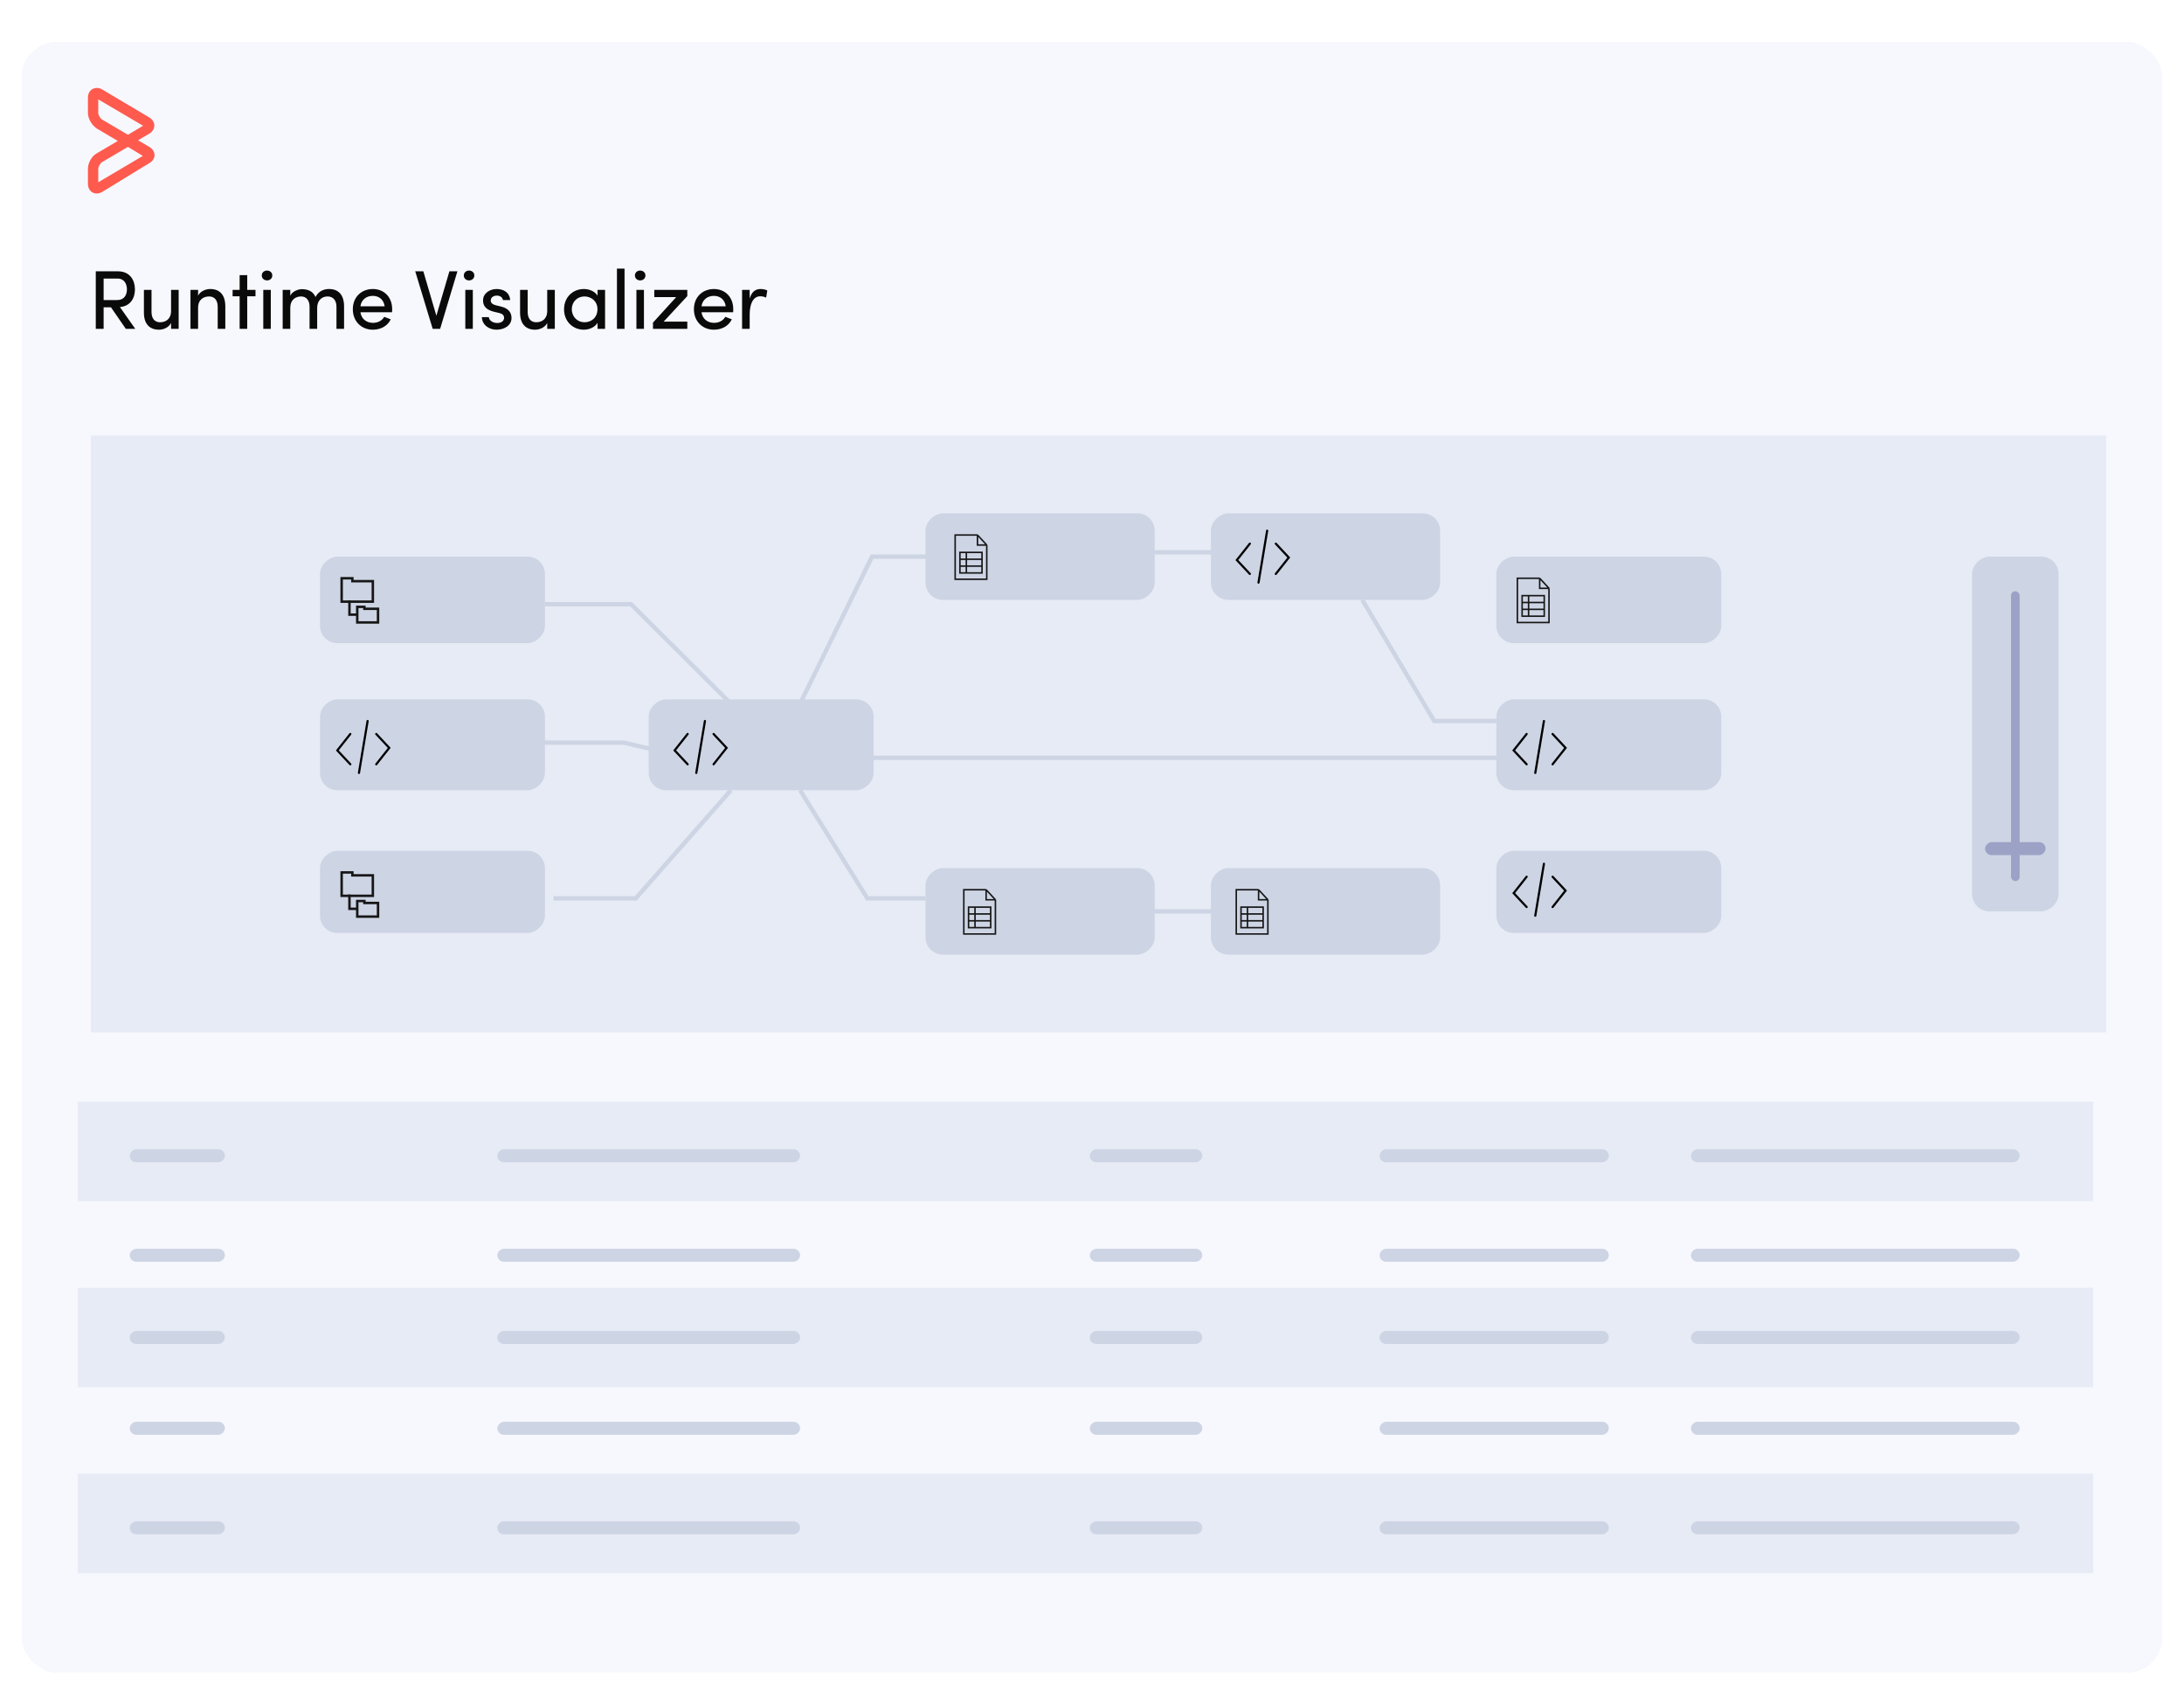 <svg width="505" height="389" viewBox="0 0 505 389" fill="none" xmlns="http://www.w3.org/2000/svg">
<g clip-path="url(#clip0_25_9)">
<g filter="url(#filter0_d_25_9)">
<rect x="5" y="6" width="495" height="377" rx="8.132" fill="#F7F8FD" shape-rendering="crispEdges"/>
<rect x="18" y="294" width="466" height="23" fill="#E7EBF5"/>
<rect x="18" y="251" width="466" height="23" fill="#E7EBF5"/>
<rect x="21" y="97" width="466" height="138" fill="#E7EBF5"/>
<rect x="18" y="337" width="466" height="23" fill="#E7EBF5"/>
<rect x="126" y="125" width="20" height="52" rx="4" transform="rotate(90 126 125)" fill="#CDD4E4"/>
<rect x="126" y="193" width="19" height="52" rx="4" transform="rotate(90 126 193)" fill="#CDD4E4"/>
<rect x="126" y="158" width="21" height="52" rx="4" transform="rotate(90 126 158)" fill="#CDD4E4"/>
<rect x="202" y="158" width="21" height="52" rx="4" transform="rotate(90 202 158)" fill="#CDD4E4"/>
<rect x="267" y="115" width="20" height="53" rx="4" transform="rotate(90 267 115)" fill="#CDD4E4"/>
<rect x="333" y="115" width="20" height="53" rx="4" transform="rotate(90 333 115)" fill="#CDD4E4"/>
<rect x="398" y="125" width="20" height="52" rx="4" transform="rotate(90 398 125)" fill="#CDD4E4"/>
<rect x="476" y="125" width="82" height="20" rx="4" transform="rotate(90 476 125)" fill="#CDD4E4"/>
<rect x="398" y="158" width="21" height="52" rx="4" transform="rotate(90 398 158)" fill="#CDD4E4"/>
<rect x="398" y="193" width="19" height="52" rx="4" transform="rotate(90 398 193)" fill="#CDD4E4"/>
<rect x="267" y="197" width="20" height="53" rx="4" transform="rotate(90 267 197)" fill="#CDD4E4"/>
<rect x="372" y="262" width="3" height="53" rx="1.5" transform="rotate(90 372 262)" fill="#CDD4E4"/>
<rect x="467" y="262" width="3" height="76" rx="1.5" transform="rotate(90 467 262)" fill="#CDD4E4"/>
<rect x="467" y="200" width="2" height="67" rx="1" transform="rotate(-180 467 200)" fill="#9CA2C6"/>
<rect x="459" y="194" width="3" height="14" rx="1.5" transform="rotate(-90 459 194)" fill="#9CA2C6"/>
<rect x="278" y="262" width="3" height="26" rx="1.5" transform="rotate(90 278 262)" fill="#CDD4E4"/>
<rect x="185" y="262" width="3" height="70" rx="1.5" transform="rotate(90 185 262)" fill="#CDD4E4"/>
<rect x="52" y="262" width="3" height="22" rx="1.5" transform="rotate(90 52 262)" fill="#CDD4E4"/>
<rect x="372" y="304" width="3" height="53" rx="1.5" transform="rotate(90 372 304)" fill="#CDD4E4"/>
<rect x="467" y="304" width="3" height="76" rx="1.5" transform="rotate(90 467 304)" fill="#CDD4E4"/>
<rect x="278" y="304" width="3" height="26" rx="1.5" transform="rotate(90 278 304)" fill="#CDD4E4"/>
<rect x="185" y="304" width="3" height="70" rx="1.5" transform="rotate(90 185 304)" fill="#CDD4E4"/>
<rect x="52" y="304" width="3" height="22" rx="1.5" transform="rotate(90 52 304)" fill="#CDD4E4"/>
<rect x="372" y="348" width="3" height="53" rx="1.5" transform="rotate(90 372 348)" fill="#CDD4E4"/>
<rect x="467" y="348" width="3" height="76" rx="1.5" transform="rotate(90 467 348)" fill="#CDD4E4"/>
<rect x="278" y="348" width="3" height="26" rx="1.5" transform="rotate(90 278 348)" fill="#CDD4E4"/>
<rect x="185" y="348" width="3" height="70" rx="1.5" transform="rotate(90 185 348)" fill="#CDD4E4"/>
<rect x="52" y="348" width="3" height="22" rx="1.5" transform="rotate(90 52 348)" fill="#CDD4E4"/>
<rect x="372" y="325" width="3" height="53" rx="1.5" transform="rotate(90 372 325)" fill="#CDD4E4"/>
<rect x="467" y="325" width="3" height="76" rx="1.5" transform="rotate(90 467 325)" fill="#CDD4E4"/>
<rect x="278" y="325" width="3" height="26" rx="1.5" transform="rotate(90 278 325)" fill="#CDD4E4"/>
<rect x="185" y="325" width="3" height="70" rx="1.5" transform="rotate(90 185 325)" fill="#CDD4E4"/>
<rect x="52" y="325" width="3" height="22" rx="1.5" transform="rotate(90 52 325)" fill="#CDD4E4"/>
<rect x="372" y="285" width="3" height="53" rx="1.5" transform="rotate(90 372 285)" fill="#CDD4E4"/>
<rect x="467" y="285" width="3" height="76" rx="1.5" transform="rotate(90 467 285)" fill="#CDD4E4"/>
<rect x="278" y="285" width="3" height="26" rx="1.5" transform="rotate(90 278 285)" fill="#CDD4E4"/>
<rect x="185" y="285" width="3" height="70" rx="1.5" transform="rotate(90 185 285)" fill="#CDD4E4"/>
<rect x="52" y="285" width="3" height="22" rx="1.5" transform="rotate(90 52 285)" fill="#CDD4E4"/>
<rect x="333" y="197" width="20" height="53" rx="4" transform="rotate(90 333 197)" fill="#CDD4E4"/>
<path d="M126 136H145.927L169 159" stroke="#CDD4E4"/>
<path d="M216 125H201.634L185 159" stroke="#CDD4E4"/>
<path d="M346 163H331.634L315 135" stroke="#CDD4E4"/>
<path d="M122 168H144.244L170 174" stroke="#CDD4E4"/>
<path d="M128 204H147L169 179" stroke="#CDD4E4"/>
<path d="M214 204H200.561L185 179" stroke="#CDD4E4"/>
<path d="M265 124H283.5" stroke="#CDD4E4"/>
<path d="M265 207H283.5" stroke="#CDD4E4"/>
<path d="M197.5 171.5H350.5" stroke="#CDD4E4"/>
<path d="M228.168 122.325V130.231H220.86V120L226.018 120M228.168 122.325H226.018V120M228.168 122.325L226.018 120" stroke="#171717" stroke-width="0.349"/>
<path d="M223.448 124.019V128.769M221.956 125.603H227.072M221.956 127.186H227.072M221.956 124.019H227.072V128.769H221.956L221.956 124.019Z" stroke="#171717" stroke-width="0.349" stroke-miterlimit="10"/>
<path d="M293.168 204.325V212.231H285.86V202L291.018 202M293.168 204.325H291.018V202M293.168 204.325L291.018 202" stroke="#171717" stroke-width="0.349"/>
<path d="M288.448 206.019V210.769M286.956 207.603H292.072M286.956 209.186H292.072M286.956 206.019H292.072V210.769H286.956L286.956 206.019Z" stroke="#171717" stroke-width="0.349" stroke-miterlimit="10"/>
<path d="M358.168 132.325V140.231H350.86V130L356.018 130M358.168 132.325H356.018V130M358.168 132.325L356.018 130" stroke="#171717" stroke-width="0.349"/>
<path d="M353.448 134.019V138.769M351.956 135.603H357.072M351.956 137.186H357.072M351.956 134.019H357.072V138.769H351.956L351.956 134.019Z" stroke="#171717" stroke-width="0.349" stroke-miterlimit="10"/>
<path d="M230.168 204.325V212.231H222.86V202L228.018 202M230.168 204.325H228.018V202M230.168 204.325L228.018 202" stroke="#171717" stroke-width="0.349"/>
<path d="M225.448 206.019V210.769M223.956 207.603H229.072M223.956 209.186H229.072M223.956 206.019H229.072V210.769H223.956L223.956 206.019Z" stroke="#171717" stroke-width="0.349" stroke-miterlimit="10"/>
<path d="M85.984 135.407H79.225H79V130H81.478V130.676H86.21V135.407H85.984Z" stroke="#171717" stroke-width="0.567" stroke-miterlimit="10"/>
<path d="M87.261 140.214H82.755H82.605V136.609H84.257V137.059H87.411V140.214H87.261Z" stroke="#171717" stroke-width="0.567" stroke-miterlimit="10"/>
<path d="M80.802 135.107V138.411H82.605" stroke="#171717" stroke-width="0.567"/>
<path d="M85.984 203.407H79.225H79V198H81.478V198.676H86.21V203.407H85.984Z" stroke="#171717" stroke-width="0.567" stroke-miterlimit="10"/>
<path d="M87.261 208.214H82.755H82.605V204.609H84.257V205.059H87.411V208.214H87.261Z" stroke="#171717" stroke-width="0.567" stroke-miterlimit="10"/>
<path d="M80.802 203.107V206.411H82.605" stroke="#171717" stroke-width="0.567"/>
<path d="M81 166L78 169.792L81 173" stroke="black" stroke-width="0.5" stroke-linecap="round"/>
<path d="M159 166L156 169.792L159 173" stroke="black" stroke-width="0.5" stroke-linecap="round"/>
<path d="M289 122L286 125.792L289 129" stroke="black" stroke-width="0.5" stroke-linecap="round"/>
<path d="M353 166L350 169.792L353 173" stroke="black" stroke-width="0.5" stroke-linecap="round"/>
<path d="M353 199L350 202.792L353 206" stroke="black" stroke-width="0.5" stroke-linecap="round"/>
<path d="M87 173L90 169.208L87 166" stroke="black" stroke-width="0.5" stroke-linecap="round"/>
<path d="M165 173L168 169.208L165 166" stroke="black" stroke-width="0.5" stroke-linecap="round"/>
<path d="M295 129L298 125.208L295 122" stroke="black" stroke-width="0.5" stroke-linecap="round"/>
<path d="M359 173L362 169.208L359 166" stroke="black" stroke-width="0.5" stroke-linecap="round"/>
<path d="M359 206L362 202.208L359 199" stroke="black" stroke-width="0.5" stroke-linecap="round"/>
<path d="M85 163L83 175" stroke="black" stroke-width="0.5" stroke-linecap="round"/>
<path d="M163 163L161 175" stroke="black" stroke-width="0.5" stroke-linecap="round"/>
<path d="M293 119L291 131" stroke="black" stroke-width="0.5" stroke-linecap="round"/>
<path d="M357 163L355 175" stroke="black" stroke-width="0.5" stroke-linecap="round"/>
<path d="M357 196L355 208" stroke="black" stroke-width="0.5" stroke-linecap="round"/>
</g>
<path d="M22.718 22.973V26.073C22.718 26.581 23.176 27.395 23.633 27.648L29.58 31.155L33.087 29.071L22.718 22.973ZM29.58 33.952L23.633 37.459C23.176 37.713 22.718 38.526 22.718 39.035V42.135L33.036 36.036L29.58 33.952ZM22.312 44.726C21.347 44.726 20.33 43.964 20.33 42.49V39.034C20.33 37.662 21.194 36.086 22.414 35.425L27.242 32.579L22.414 29.733C21.245 28.971 20.33 27.446 20.33 26.073V22.566C20.33 21.092 21.347 20.33 22.363 20.33C22.769 20.33 23.226 20.432 23.633 20.686L34.51 27.14C35.272 27.598 35.679 28.309 35.679 29.021C35.679 29.783 35.221 30.495 34.51 30.901L31.918 32.426L34.51 33.951C35.272 34.408 35.729 35.12 35.729 35.831C35.729 36.594 35.272 37.306 34.51 37.712L23.633 44.37C23.176 44.624 22.77 44.726 22.312 44.726Z" fill="#FF5A4E"/>
<path d="M27.727 70.982L31.28 76.023H29.098L25.66 71.04H23.961V76.023H22.145V62.716H27.263C30.064 62.716 31.203 64.802 31.203 66.888C31.203 68.858 30.218 70.77 27.727 70.982ZM27.205 64.396H23.961V69.36H27.128C28.75 69.36 29.349 68.124 29.349 66.888C29.349 65.671 28.75 64.396 27.205 64.396ZM39.553 71.87V67.004H41.311V76.023H39.553V74.671C38.993 75.752 37.738 76.216 36.753 76.216C34.493 76.216 33.257 74.767 33.277 72.218V67.004H35.034V72.102C35.034 73.628 35.768 74.497 37.004 74.497C38.279 74.497 39.553 73.802 39.553 71.87ZM45.802 71.156V76.023H44.044V67.004H45.802V68.355C46.323 67.274 47.637 66.81 48.622 66.81C50.881 66.81 52.098 68.259 52.098 70.808V76.023H50.34V70.924C50.34 69.398 49.587 68.529 48.351 68.529C47.077 68.529 45.802 69.244 45.802 71.156ZM57.167 67.004H59.079V68.491H57.167V76.023H55.41V68.491H53.787V67.004H55.41V63.604H57.167V67.004ZM62.616 67.004V76.023H60.878V67.004H62.616ZM60.53 63.682C60.53 63.006 61.071 62.542 61.747 62.542C62.423 62.542 62.964 63.006 62.964 63.682C62.964 64.358 62.423 64.821 61.747 64.821C61.071 64.821 60.53 64.358 60.53 63.682ZM75.734 68.529C74.246 68.529 73.339 69.649 73.339 71.156V76.023H71.581V70.905C71.581 69.418 70.809 68.529 69.63 68.529C68.375 68.529 67.12 69.263 67.12 71.156V76.023H65.362V67.004H67.12V68.355C67.583 67.351 68.877 66.907 69.611 66.849C69.959 66.83 70.287 66.849 70.596 66.907C71.736 67.081 72.528 67.679 72.952 68.664C73.783 67.061 75.212 66.81 76.081 66.81C78.341 66.81 79.558 68.259 79.558 70.808V76.023H77.8V70.924C77.8 69.437 77.047 68.529 75.734 68.529ZM83.34 70.808H88.941C88.729 69.282 87.666 68.394 86.199 68.394C84.712 68.394 83.553 69.282 83.34 70.808ZM90.679 71.484C90.679 71.697 90.679 71.967 90.66 72.18H83.34C83.553 73.705 84.712 74.632 86.257 74.632C87.338 74.632 88.323 74.149 88.845 73.242C89.308 73.454 89.868 73.609 90.351 73.821C89.579 75.424 87.956 76.216 86.199 76.216C83.63 76.216 81.583 74.343 81.583 71.484C81.583 68.626 83.63 66.81 86.199 66.81C88.767 66.81 90.679 68.626 90.679 71.484ZM97.887 62.716L100.9 72.991L103.913 62.716H105.767L101.769 76.023H100.05L96.013 62.716H97.887ZM109.33 67.004V76.023H107.592V67.004H109.33ZM107.245 63.682C107.245 63.006 107.785 62.542 108.461 62.542C109.137 62.542 109.678 63.006 109.678 63.682C109.678 64.358 109.137 64.821 108.461 64.821C107.785 64.821 107.245 64.358 107.245 63.682ZM115.36 72.334L114.124 72.044C112.482 71.6 111.555 70.789 111.71 69.109C111.864 67.795 113.216 66.81 114.838 66.81C116.364 66.81 117.813 67.525 117.967 69.36H116.287C116.19 68.684 115.572 68.336 114.877 68.336C114.201 68.336 113.66 68.664 113.525 69.147C113.448 69.437 113.448 69.669 113.544 69.862C113.718 70.229 114.143 70.422 114.607 70.557L115.939 70.885C117.793 71.349 118.276 72.489 118.276 73.512C118.276 75.212 116.654 76.216 114.78 76.216C113.158 76.216 111.478 75.173 111.42 73.319H113.023C113.081 73.705 113.313 74.13 113.757 74.343C114.162 74.594 114.626 74.69 115.186 74.652C116.016 74.594 116.538 74.149 116.557 73.474C116.577 72.797 116.036 72.489 115.36 72.334ZM126.532 71.87V67.004H128.289V76.023H126.532V74.671C125.972 75.752 124.716 76.216 123.731 76.216C121.472 76.216 120.236 74.767 120.255 72.218V67.004H122.012V72.102C122.012 73.628 122.746 74.497 123.982 74.497C125.257 74.497 126.532 73.802 126.532 71.87ZM138.168 76.023V74.632C137.57 75.637 136.256 76.216 135.001 76.216C132.529 76.216 130.424 74.362 130.424 71.504C130.424 68.626 132.529 66.81 135.001 66.81C136.256 66.81 137.55 67.332 138.168 68.355V67.004H139.907V76.023H138.168ZM138.149 71.484C138.149 69.553 136.623 68.529 135.156 68.529C133.533 68.529 132.22 69.707 132.22 71.484C132.22 73.261 133.533 74.497 135.156 74.497C136.759 74.497 138.149 73.396 138.149 71.484ZM142.655 62.098H144.413V76.023H142.655V62.098ZM148.896 67.004V76.023H147.158V67.004H148.896ZM146.811 63.682C146.811 63.006 147.351 62.542 148.027 62.542C148.703 62.542 149.244 63.006 149.244 63.682C149.244 64.358 148.703 64.821 148.027 64.821C147.351 64.821 146.811 64.358 146.811 63.682ZM158.924 67.004V68.452L153.458 74.343H158.924V76.023H150.986V74.574L156.355 68.684H151.295V67.004H158.924ZM162.208 70.808H167.809C167.597 69.282 166.535 68.394 165.067 68.394C163.58 68.394 162.421 69.282 162.208 70.808ZM169.547 71.484C169.547 71.697 169.547 71.967 169.528 72.18H162.208C162.421 73.705 163.58 74.632 165.125 74.632C166.206 74.632 167.191 74.149 167.713 73.242C168.176 73.454 168.736 73.609 169.219 73.821C168.447 75.424 166.824 76.216 165.067 76.216C162.498 76.216 160.451 74.343 160.451 71.484C160.451 68.626 162.498 66.81 165.067 66.81C167.635 66.81 169.547 68.626 169.547 71.484ZM173.346 72.74V76.023H171.588V67.004H173.346V69.031C173.809 67.428 174.678 66.81 175.856 66.81C176.494 66.81 177.17 66.984 177.421 67.158L177.15 68.8C176.668 68.568 176.185 68.491 175.818 68.491C174.08 68.491 173.346 70.345 173.346 72.74Z" fill="#0A0A0A"/>
</g>
<defs>
<filter id="filter0_d_25_9" x="1.326" y="6" width="502.349" height="384.349" filterUnits="userSpaceOnUse" color-interpolation-filters="sRGB">
<feFlood flood-opacity="0" result="BackgroundImageFix"/>
<feColorMatrix in="SourceAlpha" type="matrix" values="0 0 0 0 0 0 0 0 0 0 0 0 0 0 0 0 0 0 127 0" result="hardAlpha"/>
<feOffset dy="3.674"/>
<feGaussianBlur stdDeviation="1.837"/>
<feComposite in2="hardAlpha" operator="out"/>
<feColorMatrix type="matrix" values="0 0 0 0 0 0 0 0 0 0 0 0 0 0 0 0 0 0 0.25 0"/>
<feBlend mode="normal" in2="BackgroundImageFix" result="effect1_dropShadow_25_9"/>
<feBlend mode="normal" in="SourceGraphic" in2="effect1_dropShadow_25_9" result="shape"/>
</filter>
<clipPath id="clip0_25_9">
<rect width="505" height="389" fill="white"/>
</clipPath>
</defs>
</svg>